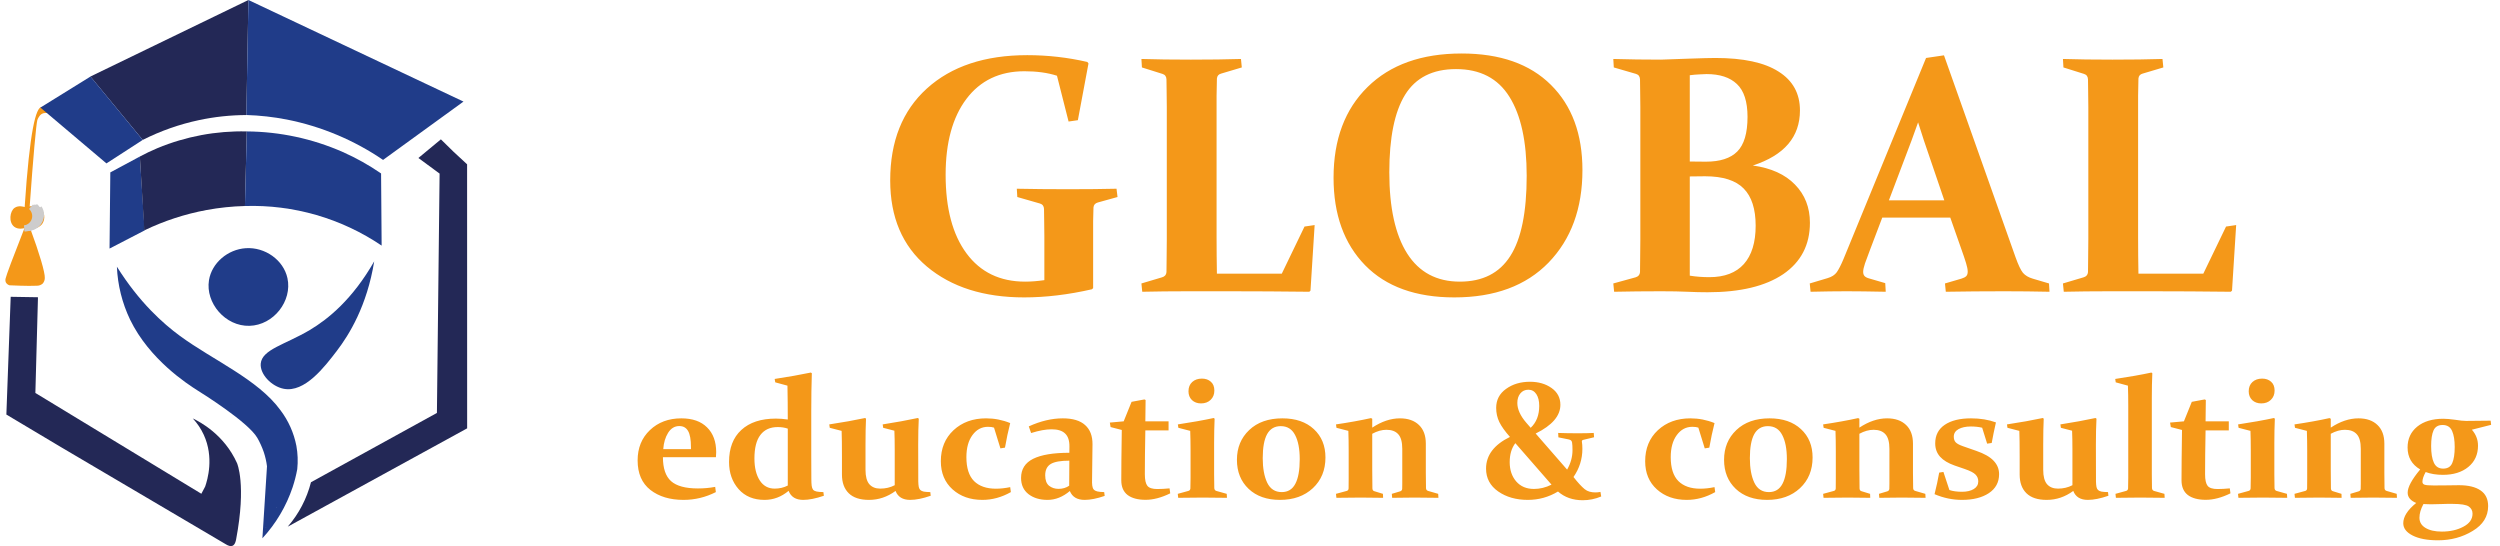 <svg width="206" height="45" viewBox="0 0 206 45" fill="none" xmlns="http://www.w3.org/2000/svg">
<path d="M21.923 43.448C21.923 43.462 21.914 43.474 21.908 43.488C21.908 43.471 21.908 43.455 21.908 43.438L21.923 43.448Z" fill="#57688E"/>
<path d="M23.419 41.927L23.386 41.91H23.375H23.39L23.419 41.927Z" fill="#213462"/>
<path d="M22.796 41.848H22.782L22.765 41.777C22.774 41.801 22.784 41.825 22.796 41.848Z" fill="#232C57"/>
<path d="M23.419 41.927L23.386 41.91H23.375H23.39L23.419 41.927Z" fill="#213462"/>
<path d="M18.238 11.473L18.237 11.474V11.473H18.238Z" fill="#232856"/>
<path d="M19.53 38.16C18.473 35.812 16.489 34.767 15.884 34.476C16.255 34.875 16.561 35.33 16.789 35.824C17.648 37.692 17.102 39.524 16.905 40.093L16.591 40.686L2.915 32.38L3.129 24.493L0.881 24.456L0.525 34.159L5.014 36.836L18.558 44.818C18.806 44.978 19.002 45.038 19.152 44.976C19.363 44.888 19.431 44.592 19.457 44.438C20.314 39.902 19.53 38.16 19.53 38.16Z" fill="#232856"/>
<path d="M21.923 43.448C21.923 43.462 21.914 43.474 21.908 43.488C21.908 43.471 21.908 43.455 21.908 43.438L21.923 43.448Z" fill="#57688E"/>
<path d="M22.76 41.78L22.777 41.851H22.791C22.779 41.828 22.769 41.804 22.76 41.78Z" fill="#1E3A6E"/>
<path d="M21.904 43.434C21.904 43.45 21.904 43.467 21.904 43.483C21.904 43.47 21.915 43.457 21.919 43.443L21.904 43.434Z" fill="#1E3A6E"/>
<path d="M24.423 36.741C24.215 35.673 23.765 34.666 23.108 33.799C21.26 31.259 17.569 29.689 14.834 27.683C13.436 26.66 11.481 24.921 9.632 21.976C9.696 23.488 10.066 24.972 10.719 26.338C12.323 29.639 15.445 31.646 16.298 32.187C16.673 32.422 20.441 34.772 21.205 36.083C21.417 36.456 21.594 36.848 21.735 37.253C21.861 37.633 21.95 38.024 22 38.422L21.622 44.354C22.74 43.142 23.59 41.708 24.114 40.145C24.275 39.659 24.402 39.163 24.494 38.66C24.561 38.02 24.537 37.374 24.423 36.741ZM21.908 43.49C21.908 43.474 21.908 43.457 21.908 43.44L21.928 43.45C21.919 43.457 21.914 43.469 21.908 43.483V43.49ZM22.777 41.857L22.76 41.786C22.769 41.809 22.779 41.832 22.791 41.855L22.777 41.857Z" fill="#203C89"/>
<path d="M22.225 42.41C22.224 42.492 22.21 42.572 22.183 42.649L22.225 42.41Z" fill="#22305C"/>
<path d="M11.915 18.987L9.026 20.482C9.047 18.389 9.068 16.297 9.09 14.205L11.524 12.898C11.603 14.13 11.682 15.362 11.761 16.594C11.797 17.168 11.834 17.742 11.871 18.317C11.884 18.505 11.896 18.695 11.908 18.884V18.934C11.912 18.954 11.913 18.97 11.915 18.987Z" fill="#203C89"/>
<path d="M11.908 18.887C11.897 18.9 11.884 18.913 11.872 18.926C11.853 18.921 11.835 18.915 11.817 18.907C11.837 18.712 11.855 18.516 11.872 18.319C11.884 18.508 11.9 18.698 11.908 18.887Z" fill="#1E3A6B"/>
<path d="M14.763 30.747C14.764 30.749 14.764 30.752 14.763 30.754L14.749 30.743L14.763 30.747Z" fill="#22315F"/>
<path d="M17.712 22.048L17.693 22.082H17.669C17.681 22.068 17.696 22.057 17.712 22.048Z" fill="#223362"/>
<path d="M14.763 30.747C14.764 30.749 14.764 30.752 14.763 30.754L14.749 30.743L14.763 30.747Z" fill="#233363"/>
<path d="M18.038 36.742C18.032 36.741 18.025 36.741 18.019 36.742H18.038Z" fill="#232856"/>
<path d="M18.038 36.742C18.032 36.741 18.025 36.741 18.019 36.742H18.038Z" fill="#232856"/>
<path d="M14.763 30.747C14.764 30.749 14.764 30.752 14.763 30.754L14.749 30.743L14.763 30.747Z" fill="#213666"/>
<path d="M19.063 33.298C19.056 33.31 19.047 33.322 19.037 33.331L19.016 33.316L19.049 33.283L19.063 33.298Z" fill="#213666"/>
<path d="M19.063 33.298C19.056 33.31 19.047 33.322 19.037 33.331L19.016 33.316L19.049 33.283L19.063 33.298Z" fill="#213769"/>
<path d="M6.065 7.301C5.832 7.382 5.612 7.499 5.414 7.647C5.318 7.72 5.229 7.826 5.027 8.01C4.245 8.727 4.125 8.805 3.952 8.842C3.689 8.899 3.533 8.814 3.429 8.818C2.958 8.839 2.451 10.747 2.032 17.061C1.955 17.035 1.534 16.901 1.207 17.123C0.807 17.394 0.688 18.325 1.183 18.692C1.506 18.934 1.94 18.817 2.021 18.794L2.004 18.835C2.004 18.843 1.933 19.014 1.93 19.023C1.098 21.13 0.521 22.669 0.459 22.956C0.432 23.063 0.442 23.175 0.486 23.276C0.551 23.388 0.656 23.471 0.781 23.508C0.877 23.508 2.288 23.586 3.042 23.544C3.217 23.546 3.386 23.483 3.517 23.368C3.629 23.242 3.691 23.08 3.692 22.911C3.718 22.461 3.25 20.879 2.483 18.805C2.664 18.844 2.852 18.832 3.026 18.771C3.2 18.71 3.354 18.603 3.471 18.46C3.616 18.254 3.678 18.001 3.643 17.751C3.608 17.502 3.48 17.275 3.284 17.116L3.098 17.013C2.886 16.945 2.658 16.945 2.446 17.013C2.725 13.069 2.985 10.175 3.079 9.888C3.115 9.78 3.169 9.678 3.238 9.586C3.317 9.46 3.441 9.369 3.584 9.329C3.669 9.312 3.756 9.306 3.843 9.313C4.094 9.329 4.692 9.164 5.216 8.831C5.68 8.536 6.021 8.29 6.109 7.853C6.142 7.668 6.127 7.478 6.065 7.301Z" fill="#F49819"/>
<path d="M23.686 22.923C23.359 21.418 21.835 20.348 20.254 20.451C18.77 20.548 17.448 21.663 17.219 23.093C16.92 24.962 18.563 26.905 20.561 26.848C22.559 26.791 24.093 24.79 23.686 22.923Z" fill="#203C89"/>
<path d="M17.712 22.048L17.693 22.082H17.669C17.681 22.068 17.696 22.057 17.712 22.048Z" fill="#22305D"/>
<path d="M18.038 36.742C18.032 36.741 18.025 36.741 18.019 36.742H18.038Z" fill="#232856"/>
<path d="M16.395 9.898C14.786 10.24 13.228 10.788 11.76 11.53L7.451 6.305L20.469 0L20.3 9.48C18.987 9.484 17.679 9.624 16.395 9.898Z" fill="#232856"/>
<path d="M36.881 9.486L36.888 9.48C36.888 9.48 36.882 9.484 36.881 9.486Z" fill="#1E3A6E"/>
<path d="M36.879 9.486C36.879 9.486 36.879 9.486 36.879 9.479L36.873 9.485L36.879 9.486Z" fill="#1E3A6E"/>
<path d="M20.469 0L20.297 9.476C21.418 9.511 22.534 9.636 23.634 9.85C26.475 10.413 29.173 11.545 31.565 13.177L38.191 8.37L20.469 0Z" fill="#203C89"/>
<path d="M12.975 12.206C12.46 12.422 11.976 12.656 11.524 12.898C11.647 14.926 11.769 16.954 11.891 18.983C13.518 18.2 15.242 17.636 17.018 17.306C18.063 17.113 19.122 17.002 20.184 16.975L20.335 10.829C17.812 10.771 15.306 11.24 12.975 12.206Z" fill="#232856"/>
<path d="M31.401 14.293C30.406 13.607 29.349 13.015 28.245 12.525C25.752 11.427 23.06 10.85 20.336 10.829C20.285 12.878 20.234 14.927 20.183 16.976C24.187 16.85 28.129 17.992 31.447 20.238L31.401 14.293ZM29.689 18.645V18.638H29.701L29.689 18.645Z" fill="#203C89"/>
<path d="M11.76 11.529L10.182 12.552L8.77 13.464L3.33 8.864L7.458 6.306L11.76 11.529Z" fill="#203C89"/>
<path d="M2.555 17.031C2.703 17.161 2.811 17.332 2.865 17.523C2.919 17.713 2.917 17.915 2.859 18.104C2.801 18.294 2.689 18.462 2.538 18.589C2.386 18.717 2.201 18.797 2.004 18.822" stroke="#CDCCCC" stroke-width="0.5" stroke-miterlimit="10"/>
<path d="M2.718 17.016C2.88 17.152 2.996 17.335 3.049 17.54C3.102 17.745 3.09 17.961 3.015 18.159C2.939 18.356 2.804 18.526 2.628 18.643C2.452 18.761 2.244 18.82 2.032 18.814" stroke="#CDCCCC" stroke-width="0.5" stroke-miterlimit="10"/>
<path d="M2.879 16.999C3.041 17.135 3.157 17.318 3.21 17.523C3.264 17.728 3.252 17.944 3.176 18.142C3.101 18.34 2.966 18.509 2.789 18.626C2.613 18.743 2.404 18.803 2.193 18.796" stroke="#CDCCCC" stroke-width="0.5" stroke-miterlimit="10"/>
<path d="M3.209 17.147C3.671 17.806 3.154 18.766 2.354 18.756" stroke="#CDCCCC" stroke-width="0.5" stroke-miterlimit="10"/>
<path d="M38.493 35.295L23.709 43.398C24.624 42.343 25.28 41.089 25.624 39.736L36.002 34.026C36.076 27.452 36.15 20.878 36.223 14.303L34.475 13.019L36.329 11.482C36.663 11.82 37.01 12.16 37.371 12.504C37.751 12.864 38.123 13.209 38.489 13.539L38.493 35.295Z" fill="#232856"/>
<path d="M27.765 28.898C26.736 30.245 25.111 32.374 23.376 32.036C22.381 31.841 21.413 30.845 21.484 29.968C21.582 28.788 23.514 28.391 25.526 27.194C27.047 26.287 29.047 24.663 30.835 21.534C30.241 25.21 28.766 27.589 27.765 28.898Z" fill="#203C89"/>
<path d="M88.816 9.904L88.051 10.014L87.094 6.24C86.328 5.994 85.435 5.871 84.414 5.871C82.372 5.871 80.777 6.632 79.629 8.154C78.49 9.667 77.92 11.75 77.92 14.402C77.92 17.173 78.494 19.333 79.643 20.883C80.791 22.432 82.4 23.207 84.469 23.207C84.961 23.207 85.49 23.166 86.055 23.084V19.488C86.055 19.033 86.05 18.618 86.041 18.244C86.041 17.87 86.037 17.529 86.027 17.219C86.018 16.982 85.904 16.831 85.686 16.768L83.826 16.234L83.785 15.551C85.079 15.578 86.483 15.592 87.996 15.592C89.555 15.592 90.89 15.578 92.002 15.551L92.084 16.234L90.457 16.686C90.238 16.749 90.12 16.886 90.102 17.096C90.092 17.46 90.083 17.834 90.074 18.217C90.074 18.59 90.074 18.996 90.074 19.434V23.74L89.978 23.836C88.019 24.283 86.155 24.506 84.387 24.506C81.069 24.506 78.398 23.658 76.375 21.963C74.361 20.268 73.353 17.902 73.353 14.867C73.353 11.641 74.361 9.116 76.375 7.293C78.398 5.461 81.156 4.545 84.647 4.545C86.324 4.545 87.973 4.732 89.596 5.105L89.691 5.229L88.816 9.904ZM100.246 8.756V19.57C100.246 20.573 100.255 21.566 100.273 22.551H105.619L107.492 18.668L108.326 18.545L107.984 23.945L107.889 24.041C105.637 24.014 103.436 24 101.285 24H97.894C96.537 24 95.279 24.014 94.121 24.041L94.053 23.357L95.748 22.852C95.976 22.788 96.099 22.646 96.117 22.428C96.126 22.063 96.131 21.658 96.131 21.211C96.14 20.755 96.144 20.254 96.144 19.707V8.811C96.144 8.355 96.14 7.94 96.131 7.566C96.131 7.193 96.126 6.851 96.117 6.541C96.108 6.304 95.999 6.154 95.789 6.09L94.094 5.557L94.053 4.859C95.228 4.896 96.587 4.914 98.127 4.914C99.713 4.914 101.089 4.896 102.256 4.859L102.324 5.557L100.629 6.062C100.41 6.117 100.292 6.254 100.273 6.473C100.264 6.801 100.255 7.27 100.246 7.881C100.246 8.482 100.246 8.774 100.246 8.756ZM114.479 14.197C114.479 17.114 114.971 19.347 115.955 20.896C116.939 22.437 118.384 23.207 120.289 23.207C122.167 23.207 123.552 22.505 124.445 21.102C125.348 19.698 125.799 17.492 125.799 14.484C125.799 11.659 125.325 9.49 124.377 7.977C123.429 6.454 121.962 5.693 119.975 5.693C118.051 5.693 116.652 6.4 115.777 7.812C114.911 9.216 114.479 11.344 114.479 14.197ZM130.393 14.02C130.393 17.173 129.463 19.712 127.604 21.635C125.744 23.549 123.156 24.506 119.838 24.506C116.666 24.506 114.214 23.622 112.482 21.854C110.751 20.076 109.885 17.674 109.885 14.648C109.885 11.495 110.819 9.002 112.688 7.17C114.556 5.329 117.14 4.408 120.439 4.408C123.611 4.408 126.063 5.27 127.795 6.992C129.527 8.706 130.393 11.048 130.393 14.02ZM132.936 4.859C134.212 4.896 135.524 4.914 136.873 4.914C137.365 4.896 138.135 4.868 139.184 4.832C140.232 4.796 140.952 4.777 141.344 4.777C143.65 4.777 145.386 5.151 146.553 5.898C147.729 6.637 148.316 7.703 148.316 9.098C148.316 11.285 147.022 12.798 144.434 13.637C145.938 13.846 147.095 14.37 147.906 15.209C148.727 16.047 149.137 17.096 149.137 18.354C149.137 20.176 148.403 21.589 146.936 22.592C145.468 23.585 143.39 24.082 140.701 24.082C140.173 24.082 139.617 24.068 139.033 24.041C138.459 24.014 137.739 24 136.873 24C135.542 24 134.253 24.014 133.004 24.041L132.936 23.357L134.768 22.852C134.995 22.788 135.118 22.646 135.137 22.428C135.146 22.063 135.15 21.658 135.15 21.211C135.16 20.755 135.164 20.254 135.164 19.707V8.811C135.164 8.355 135.16 7.94 135.15 7.566C135.15 7.193 135.146 6.851 135.137 6.541C135.128 6.304 135.018 6.154 134.809 6.09L132.977 5.557L132.936 4.859ZM139.238 14.539V22.715C139.749 22.797 140.286 22.838 140.852 22.838C142.1 22.838 143.048 22.478 143.695 21.758C144.342 21.029 144.666 19.976 144.666 18.6C144.666 17.223 144.338 16.203 143.682 15.537C143.025 14.863 141.964 14.525 140.496 14.525C140.068 14.525 139.648 14.53 139.238 14.539ZM139.238 13.309C139.703 13.318 140.145 13.322 140.564 13.322C141.731 13.322 142.592 13.044 143.148 12.488C143.714 11.923 143.996 10.971 143.996 9.631C143.996 8.373 143.704 7.471 143.121 6.924C142.547 6.377 141.713 6.104 140.619 6.104C140.446 6.104 140.241 6.113 140.004 6.131C139.776 6.14 139.521 6.163 139.238 6.199V13.309ZM155.098 17.93L154.127 20.486C153.936 20.988 153.785 21.393 153.676 21.703C153.576 22.004 153.525 22.236 153.525 22.4C153.525 22.555 153.566 22.674 153.648 22.756C153.73 22.838 153.858 22.902 154.031 22.947L155.344 23.33L155.385 24.041C154.063 24.014 152.988 24 152.158 24C151.292 24 150.303 24.014 149.191 24.041L149.123 23.357L150.586 22.92C150.932 22.82 151.188 22.656 151.352 22.428C151.516 22.191 151.698 21.835 151.898 21.361L158.707 4.777L160.184 4.559L166.076 21.184C166.304 21.822 166.509 22.255 166.691 22.482C166.883 22.701 167.152 22.861 167.498 22.961L168.838 23.357L168.879 24.041C167.648 24.014 166.409 24 165.16 24C163.51 24 161.902 24.014 160.334 24.041L160.266 23.357L161.619 22.961C161.801 22.906 161.934 22.838 162.016 22.756C162.098 22.674 162.139 22.551 162.139 22.387C162.139 22.204 162.093 21.967 162.002 21.676C161.911 21.375 161.779 20.983 161.605 20.5L160.703 17.93H155.098ZM158.051 10.082C157.887 10.556 157.709 11.048 157.518 11.559L155.645 16.508H160.211L158.529 11.572C158.356 11.053 158.197 10.556 158.051 10.082ZM176.18 8.756V19.57C176.18 20.573 176.189 21.566 176.207 22.551H181.553L183.426 18.668L184.26 18.545L183.918 23.945L183.822 24.041C181.571 24.014 179.37 24 177.219 24H173.828C172.47 24 171.212 24.014 170.055 24.041L169.986 23.357L171.682 22.852C171.91 22.788 172.033 22.646 172.051 22.428C172.06 22.063 172.064 21.658 172.064 21.211C172.074 20.755 172.078 20.254 172.078 19.707V8.811C172.078 8.355 172.074 7.94 172.064 7.566C172.064 7.193 172.06 6.851 172.051 6.541C172.042 6.304 171.932 6.154 171.723 6.09L170.027 5.557L169.986 4.859C171.162 4.896 172.52 4.914 174.061 4.914C175.646 4.914 177.023 4.896 178.189 4.859L178.258 5.557L176.562 6.062C176.344 6.117 176.225 6.254 176.207 6.473C176.198 6.801 176.189 7.27 176.18 7.881C176.18 8.482 176.18 8.774 176.18 8.756Z" fill="#F49819"/>
<path d="M58.986 40.549C58.143 40.977 57.255 41.191 56.32 41.191C55.208 41.191 54.299 40.918 53.593 40.371C52.891 39.82 52.54 39.008 52.54 37.938C52.54 36.917 52.877 36.085 53.552 35.442C54.231 34.795 55.094 34.472 56.143 34.472C57.059 34.472 57.765 34.72 58.262 35.217C58.763 35.709 59.014 36.39 59.014 37.261C59.014 37.393 59.007 37.53 58.993 37.671H54.625C54.625 38.587 54.848 39.245 55.295 39.647C55.746 40.047 56.484 40.248 57.51 40.248C58.007 40.248 58.48 40.205 58.932 40.118L58.986 40.549ZM56.935 37.008V36.844C56.935 36.224 56.856 35.78 56.696 35.511C56.541 35.242 56.302 35.107 55.978 35.107C55.591 35.107 55.281 35.294 55.049 35.668C54.821 36.037 54.689 36.484 54.652 37.008H56.935ZM64.913 35.319C64.667 35.233 64.391 35.19 64.086 35.19C63.462 35.19 62.985 35.406 62.657 35.839C62.329 36.267 62.165 36.914 62.165 37.78C62.165 38.532 62.311 39.134 62.602 39.585C62.894 40.036 63.304 40.262 63.833 40.262C64.225 40.262 64.585 40.177 64.913 40.009V35.319ZM63.833 31.225C64.945 31.056 65.939 30.881 66.814 30.698L66.895 30.753C66.864 31.728 66.848 32.776 66.848 33.898V37.616C66.848 38.213 66.85 38.828 66.855 39.462C66.855 39.694 66.864 39.881 66.882 40.023C66.9 40.164 66.939 40.273 66.998 40.351C67.062 40.423 67.158 40.474 67.285 40.501C67.413 40.528 67.6 40.544 67.846 40.549L67.887 40.85C67.221 41.078 66.654 41.191 66.185 41.191C65.574 41.191 65.173 40.943 64.981 40.446C64.384 40.943 63.724 41.191 62.999 41.191C62.097 41.191 61.383 40.895 60.859 40.303C60.335 39.706 60.073 38.961 60.073 38.067C60.073 36.928 60.41 36.048 61.085 35.429C61.764 34.804 62.712 34.492 63.929 34.492C64.23 34.492 64.558 34.517 64.913 34.567C64.913 33.606 64.904 32.676 64.886 31.778L63.881 31.505L63.833 31.225ZM73.793 40.453C73.123 40.945 72.394 41.191 71.606 41.191C70.867 41.191 70.311 41.009 69.938 40.645C69.564 40.28 69.377 39.767 69.377 39.106V37.657C69.377 36.682 69.368 35.964 69.35 35.504L68.372 35.251L68.331 34.971C69.448 34.802 70.432 34.627 71.284 34.444L71.359 34.499C71.332 35.069 71.318 35.773 71.318 36.611V38.717C71.318 39.259 71.423 39.653 71.633 39.899C71.847 40.141 72.148 40.262 72.535 40.262C72.968 40.262 73.365 40.168 73.725 39.981V37.069C73.725 36.431 73.716 35.905 73.697 35.49L72.774 35.251L72.733 34.971C73.814 34.802 74.777 34.627 75.625 34.444L75.707 34.499C75.675 35.082 75.659 35.8 75.659 36.652C75.659 38.307 75.662 39.316 75.666 39.681C75.671 39.863 75.684 40.011 75.707 40.125C75.73 40.234 75.773 40.319 75.837 40.378C75.901 40.437 75.994 40.48 76.117 40.508C76.245 40.531 76.425 40.544 76.657 40.549L76.691 40.85C76.035 41.078 75.47 41.191 74.996 41.191C74.385 41.191 73.984 40.945 73.793 40.453ZM83.295 40.549C82.538 40.977 81.757 41.191 80.95 41.191C79.952 41.191 79.132 40.902 78.489 40.323C77.847 39.745 77.525 38.972 77.525 38.006C77.525 36.953 77.874 36.101 78.571 35.449C79.273 34.797 80.166 34.472 81.251 34.472C81.939 34.472 82.602 34.602 83.24 34.861C83.076 35.504 82.933 36.178 82.81 36.885L82.434 36.946L81.907 35.237C81.784 35.192 81.618 35.169 81.408 35.169C80.889 35.169 80.463 35.397 80.13 35.852C79.797 36.304 79.631 36.91 79.631 37.671C79.631 38.56 79.841 39.216 80.26 39.64C80.684 40.059 81.285 40.269 82.064 40.269C82.438 40.269 82.83 40.225 83.24 40.139L83.295 40.549ZM88.114 37.958C87.399 37.958 86.888 38.049 86.583 38.231C86.278 38.414 86.125 38.726 86.125 39.168C86.125 39.569 86.232 39.856 86.446 40.029C86.665 40.198 86.922 40.282 87.219 40.282C87.556 40.282 87.85 40.196 88.101 40.023L88.114 37.958ZM84.772 35.135C85.742 34.693 86.676 34.472 87.574 34.472C88.394 34.472 89.007 34.656 89.413 35.025C89.823 35.39 90.026 35.916 90.022 36.605L89.987 39.448C89.978 39.681 89.983 39.867 90.001 40.009C90.019 40.15 90.06 40.259 90.124 40.337C90.192 40.41 90.29 40.462 90.418 40.494C90.55 40.526 90.739 40.544 90.985 40.549L91.026 40.863C90.388 41.082 89.839 41.191 89.379 41.191C88.759 41.191 88.351 40.948 88.155 40.46C87.576 40.948 86.963 41.191 86.316 41.191C85.683 41.191 85.161 41.034 84.751 40.72C84.341 40.401 84.136 39.954 84.136 39.38C84.136 38.664 84.466 38.14 85.127 37.808C85.792 37.475 86.788 37.309 88.114 37.309L88.121 36.796C88.126 36.308 88.007 35.95 87.766 35.723C87.529 35.49 87.157 35.374 86.651 35.374C86.182 35.374 85.619 35.477 84.963 35.682L84.772 35.135ZM94.376 35.463C94.349 36.885 94.335 38.09 94.335 39.079C94.335 39.539 94.406 39.858 94.547 40.036C94.688 40.209 94.959 40.296 95.36 40.296C95.67 40.296 96.007 40.278 96.372 40.241L96.427 40.651C95.702 41.007 95.025 41.185 94.397 41.185C93.758 41.185 93.264 41.052 92.913 40.788C92.567 40.519 92.394 40.116 92.394 39.578C92.394 38.63 92.407 37.247 92.435 35.429L91.512 35.19L91.45 34.82L92.592 34.718L93.241 33.111C93.629 33.043 93.982 32.977 94.301 32.913L94.397 32.961C94.383 33.512 94.376 34.098 94.376 34.718H96.29V35.463H94.376ZM100.063 32.182C100.063 32.496 99.961 32.751 99.756 32.947C99.555 33.143 99.291 33.241 98.963 33.241C98.662 33.241 98.414 33.15 98.218 32.968C98.026 32.781 97.931 32.539 97.931 32.243C97.931 31.92 98.033 31.664 98.238 31.477C98.443 31.291 98.71 31.197 99.038 31.197C99.339 31.197 99.585 31.284 99.776 31.457C99.968 31.626 100.063 31.867 100.063 32.182ZM97.056 34.971C98.177 34.802 99.161 34.627 100.009 34.444L100.084 34.499C100.057 35.128 100.043 35.798 100.043 36.509V39.086C100.043 39.628 100.048 40.007 100.057 40.221C100.066 40.344 100.123 40.421 100.228 40.453L101.082 40.692L101.103 41.02C100.428 41.007 99.758 41 99.093 41C98.414 41 97.744 41.007 97.083 41.02L97.049 40.692L97.917 40.453C98.022 40.426 98.079 40.357 98.088 40.248C98.097 40.07 98.102 39.772 98.102 39.352V37.151C98.102 36.554 98.092 36.005 98.074 35.504L97.097 35.251L97.056 34.971ZM104.049 37.753C104.049 38.582 104.172 39.257 104.418 39.776C104.669 40.291 105.067 40.549 105.614 40.549C106.125 40.549 106.498 40.321 106.735 39.865C106.977 39.41 107.098 38.733 107.098 37.835C107.098 36.992 106.97 36.329 106.715 35.846C106.464 35.358 106.07 35.114 105.532 35.114C105.031 35.114 104.657 35.333 104.411 35.77C104.17 36.208 104.049 36.869 104.049 37.753ZM109.217 37.698C109.217 38.737 108.87 39.58 108.178 40.227C107.485 40.87 106.583 41.191 105.471 41.191C104.391 41.191 103.529 40.888 102.887 40.282C102.244 39.672 101.923 38.874 101.923 37.89C101.923 36.892 102.26 36.074 102.935 35.435C103.609 34.793 104.521 34.472 105.669 34.472C106.758 34.472 107.622 34.768 108.26 35.36C108.898 35.948 109.217 36.727 109.217 37.698ZM110.085 34.971C111.138 34.816 112.099 34.643 112.97 34.451L113.072 34.506V35.237C113.842 34.727 114.604 34.472 115.355 34.472C116.021 34.472 116.543 34.654 116.921 35.019C117.299 35.379 117.488 35.891 117.488 36.557V38.956C117.488 39.526 117.493 39.947 117.502 40.221C117.507 40.344 117.566 40.421 117.68 40.453L118.507 40.692L118.527 41.02C117.876 41.007 117.219 41 116.559 41C115.875 41 115.26 41.007 114.713 41.02L114.686 40.692L115.369 40.487C115.474 40.455 115.531 40.387 115.54 40.282C115.545 40.214 115.547 40.07 115.547 39.852V36.987C115.547 36.427 115.438 36.026 115.219 35.784C115 35.538 114.674 35.415 114.241 35.415C113.863 35.415 113.473 35.524 113.072 35.743V38.683C113.072 39.252 113.077 39.774 113.086 40.248C113.09 40.371 113.143 40.446 113.243 40.474L113.954 40.692L113.968 41.02C113.403 41.007 112.787 41 112.122 41C111.443 41 110.775 41.007 110.119 41.02L110.085 40.692L110.967 40.453C111.067 40.426 111.119 40.357 111.124 40.248C111.129 39.956 111.131 39.676 111.131 39.407V37.158C111.131 36.561 111.122 36.01 111.104 35.504L110.126 35.251L110.085 34.971ZM128.392 35.675C128.651 35.684 128.911 35.691 129.171 35.695C129.435 35.7 129.722 35.702 130.032 35.702C130.297 35.702 130.531 35.7 130.736 35.695C130.946 35.691 131.142 35.684 131.324 35.675L131.352 36.03L130.47 36.242C130.374 36.265 130.333 36.317 130.347 36.399C130.374 36.554 130.388 36.75 130.388 36.987C130.388 37.826 130.144 38.598 129.656 39.305C130.007 39.756 130.312 40.089 130.572 40.303C130.695 40.403 130.832 40.474 130.982 40.515C131.137 40.556 131.297 40.576 131.461 40.576C131.589 40.576 131.728 40.562 131.878 40.535L131.939 40.911C131.447 41.116 130.939 41.219 130.415 41.219C129.604 41.219 128.925 40.98 128.378 40.501C127.617 40.961 126.787 41.191 125.89 41.191C124.928 41.191 124.115 40.959 123.449 40.494C122.784 40.029 122.451 39.403 122.451 38.614C122.451 37.516 123.107 36.645 124.42 36.003C124.014 35.547 123.723 35.139 123.545 34.779C123.372 34.419 123.285 34.03 123.285 33.61C123.285 32.954 123.556 32.432 124.099 32.045C124.641 31.653 125.297 31.457 126.067 31.457C126.769 31.457 127.362 31.628 127.845 31.97C128.332 32.312 128.576 32.774 128.576 33.357C128.576 34.264 127.897 35.053 126.539 35.723L129.13 38.696C129.426 38.177 129.574 37.644 129.574 37.097C129.574 36.819 129.563 36.611 129.54 36.475C129.526 36.388 129.497 36.327 129.451 36.29C129.41 36.254 129.346 36.226 129.26 36.208L128.412 36.037L128.392 35.675ZM124.864 36.516C124.554 36.921 124.399 37.443 124.399 38.081C124.399 38.724 124.577 39.252 124.933 39.667C125.293 40.082 125.78 40.289 126.396 40.289C126.892 40.289 127.375 40.171 127.845 39.934L124.864 36.516ZM126.129 35.251C126.598 34.809 126.833 34.207 126.833 33.446C126.833 33.041 126.753 32.717 126.594 32.476C126.434 32.234 126.215 32.113 125.938 32.113C125.66 32.113 125.438 32.216 125.274 32.421C125.11 32.621 125.028 32.881 125.028 33.2C125.028 33.72 125.274 34.264 125.767 34.834L126.129 35.251ZM141.332 40.549C140.576 40.977 139.794 41.191 138.987 41.191C137.989 41.191 137.169 40.902 136.526 40.323C135.884 39.745 135.562 38.972 135.562 38.006C135.562 36.953 135.911 36.101 136.608 35.449C137.31 34.797 138.203 34.472 139.288 34.472C139.976 34.472 140.639 34.602 141.277 34.861C141.113 35.504 140.97 36.178 140.847 36.885L140.471 36.946L139.944 35.237C139.821 35.192 139.655 35.169 139.445 35.169C138.926 35.169 138.5 35.397 138.167 35.852C137.834 36.304 137.668 36.91 137.668 37.671C137.668 38.56 137.878 39.216 138.297 39.64C138.721 40.059 139.322 40.269 140.102 40.269C140.475 40.269 140.867 40.225 141.277 40.139L141.332 40.549ZM144.189 37.753C144.189 38.582 144.312 39.257 144.559 39.776C144.809 40.291 145.208 40.549 145.755 40.549C146.265 40.549 146.639 40.321 146.876 39.865C147.118 39.41 147.238 38.733 147.238 37.835C147.238 36.992 147.111 36.329 146.855 35.846C146.605 35.358 146.211 35.114 145.673 35.114C145.172 35.114 144.798 35.333 144.552 35.77C144.31 36.208 144.189 36.869 144.189 37.753ZM149.357 37.698C149.357 38.737 149.011 39.58 148.318 40.227C147.626 40.87 146.723 41.191 145.611 41.191C144.531 41.191 143.67 40.888 143.027 40.282C142.385 39.672 142.063 38.874 142.063 37.89C142.063 36.892 142.401 36.074 143.075 35.435C143.75 34.793 144.661 34.472 145.81 34.472C146.899 34.472 147.762 34.768 148.4 35.36C149.038 35.948 149.357 36.727 149.357 37.698ZM150.226 34.971C151.278 34.816 152.24 34.643 153.11 34.451L153.213 34.506V35.237C153.983 34.727 154.744 34.472 155.496 34.472C156.161 34.472 156.683 34.654 157.062 35.019C157.44 35.379 157.629 35.891 157.629 36.557V38.956C157.629 39.526 157.633 39.947 157.643 40.221C157.647 40.344 157.706 40.421 157.82 40.453L158.647 40.692L158.668 41.02C158.016 41.007 157.36 41 156.699 41C156.016 41 155.4 41.007 154.854 41.02L154.826 40.692L155.51 40.487C155.615 40.455 155.672 40.387 155.681 40.282C155.685 40.214 155.688 40.07 155.688 39.852V36.987C155.688 36.427 155.578 36.026 155.359 35.784C155.141 35.538 154.815 35.415 154.382 35.415C154.004 35.415 153.614 35.524 153.213 35.743V38.683C153.213 39.252 153.217 39.774 153.227 40.248C153.231 40.371 153.284 40.446 153.384 40.474L154.095 40.692L154.108 41.02C153.543 41.007 152.928 41 152.263 41C151.584 41 150.916 41.007 150.26 41.02L150.226 40.692L151.107 40.453C151.208 40.426 151.26 40.357 151.265 40.248C151.269 39.956 151.271 39.676 151.271 39.407V37.158C151.271 36.561 151.262 36.01 151.244 35.504L150.267 35.251L150.226 34.971ZM163.33 35.244C163.043 35.176 162.733 35.142 162.4 35.142C161.986 35.142 161.646 35.215 161.382 35.36C161.122 35.506 160.992 35.714 160.992 35.982C160.992 36.188 161.049 36.347 161.163 36.461C161.277 36.57 161.473 36.673 161.751 36.769L162.845 37.151C163.496 37.375 163.973 37.646 164.273 37.965C164.574 38.279 164.725 38.648 164.725 39.072C164.725 39.742 164.442 40.264 163.877 40.638C163.316 41.007 162.578 41.191 161.662 41.191C160.896 41.191 160.145 41.034 159.406 40.72C159.561 40.109 159.689 39.517 159.789 38.942L160.138 38.888L160.63 40.378C160.908 40.474 161.257 40.522 161.676 40.522C162.072 40.522 162.394 40.446 162.64 40.296C162.886 40.145 163.009 39.936 163.009 39.667C163.009 39.444 162.934 39.257 162.783 39.106C162.637 38.952 162.343 38.799 161.901 38.648L161.067 38.361C160.534 38.175 160.133 37.933 159.864 37.637C159.595 37.336 159.461 36.969 159.461 36.536C159.461 35.871 159.723 35.36 160.247 35.005C160.771 34.649 161.493 34.472 162.414 34.472C163.171 34.472 163.854 34.583 164.465 34.807C164.328 35.404 164.212 35.969 164.116 36.502L163.74 36.557L163.33 35.244ZM170.836 40.453C170.166 40.945 169.437 41.191 168.648 41.191C167.91 41.191 167.354 41.009 166.98 40.645C166.607 40.28 166.42 39.767 166.42 39.106V37.657C166.42 36.682 166.411 35.964 166.393 35.504L165.415 35.251L165.374 34.971C166.491 34.802 167.475 34.627 168.327 34.444L168.402 34.499C168.375 35.069 168.361 35.773 168.361 36.611V38.717C168.361 39.259 168.466 39.653 168.676 39.899C168.89 40.141 169.191 40.262 169.578 40.262C170.011 40.262 170.408 40.168 170.768 39.981V37.069C170.768 36.431 170.758 35.905 170.74 35.49L169.817 35.251L169.776 34.971C170.856 34.802 171.82 34.627 172.668 34.444L172.75 34.499C172.718 35.082 172.702 35.8 172.702 36.652C172.702 38.307 172.704 39.316 172.709 39.681C172.714 39.863 172.727 40.011 172.75 40.125C172.773 40.234 172.816 40.319 172.88 40.378C172.944 40.437 173.037 40.48 173.16 40.508C173.288 40.531 173.468 40.544 173.7 40.549L173.734 40.85C173.078 41.078 172.513 41.191 172.039 41.191C171.428 41.191 171.027 40.945 170.836 40.453ZM174.295 31.225C175.434 31.056 176.428 30.881 177.275 30.698L177.351 30.753C177.323 31.382 177.31 32.052 177.31 32.763V39.086C177.31 39.628 177.314 40.007 177.323 40.221C177.332 40.344 177.389 40.421 177.494 40.453L178.349 40.692L178.369 41.02C177.695 41.007 177.025 41 176.359 41C175.68 41 175.01 41.007 174.35 41.02L174.315 40.692L175.184 40.453C175.288 40.426 175.345 40.357 175.354 40.248C175.364 40.07 175.368 39.772 175.368 39.352V33.426C175.368 32.829 175.359 32.28 175.341 31.778L174.336 31.505L174.295 31.225ZM181.739 35.463C181.712 36.885 181.698 38.09 181.698 39.079C181.698 39.539 181.769 39.858 181.91 40.036C182.051 40.209 182.323 40.296 182.724 40.296C183.034 40.296 183.371 40.278 183.735 40.241L183.79 40.651C183.065 41.007 182.389 41.185 181.76 41.185C181.122 41.185 180.627 41.052 180.276 40.788C179.93 40.519 179.757 40.116 179.757 39.578C179.757 38.63 179.771 37.247 179.798 35.429L178.875 35.19L178.813 34.82L179.955 34.718L180.604 33.111C180.992 33.043 181.345 32.977 181.664 32.913L181.76 32.961C181.746 33.512 181.739 34.098 181.739 34.718H183.653V35.463H181.739ZM187.427 32.182C187.427 32.496 187.324 32.751 187.119 32.947C186.919 33.143 186.654 33.241 186.326 33.241C186.025 33.241 185.777 33.15 185.581 32.968C185.39 32.781 185.294 32.539 185.294 32.243C185.294 31.92 185.396 31.664 185.602 31.477C185.807 31.291 186.073 31.197 186.401 31.197C186.702 31.197 186.948 31.284 187.14 31.457C187.331 31.626 187.427 31.867 187.427 32.182ZM184.419 34.971C185.54 34.802 186.524 34.627 187.372 34.444L187.447 34.499C187.42 35.128 187.406 35.798 187.406 36.509V39.086C187.406 39.628 187.411 40.007 187.42 40.221C187.429 40.344 187.486 40.421 187.591 40.453L188.445 40.692L188.466 41.02C187.791 41.007 187.121 41 186.456 41C185.777 41 185.107 41.007 184.446 41.02L184.412 40.692L185.28 40.453C185.385 40.426 185.442 40.357 185.451 40.248C185.46 40.07 185.465 39.772 185.465 39.352V37.151C185.465 36.554 185.456 36.005 185.438 35.504L184.46 35.251L184.419 34.971ZM189.067 34.971C190.12 34.816 191.082 34.643 191.952 34.451L192.055 34.506V35.237C192.825 34.727 193.586 34.472 194.338 34.472C195.003 34.472 195.525 34.654 195.903 35.019C196.282 35.379 196.471 35.891 196.471 36.557V38.956C196.471 39.526 196.475 39.947 196.484 40.221C196.489 40.344 196.548 40.421 196.662 40.453L197.489 40.692L197.51 41.02C196.858 41.007 196.202 41 195.541 41C194.857 41 194.242 41.007 193.695 41.02L193.668 40.692L194.352 40.487C194.456 40.455 194.513 40.387 194.522 40.282C194.527 40.214 194.529 40.07 194.529 39.852V36.987C194.529 36.427 194.42 36.026 194.201 35.784C193.982 35.538 193.657 35.415 193.224 35.415C192.845 35.415 192.456 35.524 192.055 35.743V38.683C192.055 39.252 192.059 39.774 192.068 40.248C192.073 40.371 192.125 40.446 192.226 40.474L192.937 40.692L192.95 41.02C192.385 41.007 191.77 41 191.104 41C190.425 41 189.758 41.007 189.102 41.02L189.067 40.692L189.949 40.453C190.049 40.426 190.102 40.357 190.106 40.248C190.111 39.956 190.113 39.676 190.113 39.407V37.158C190.113 36.561 190.104 36.01 190.086 35.504L189.108 35.251L189.067 34.971ZM205.269 35.005L203.683 35.408C204.02 35.796 204.188 36.233 204.188 36.721C204.188 37.454 203.922 38.04 203.389 38.477C202.86 38.91 202.163 39.127 201.297 39.127C200.759 39.127 200.285 39.05 199.875 38.895C199.697 39.218 199.608 39.487 199.608 39.701C199.608 39.82 199.668 39.899 199.786 39.94C199.909 39.981 200.16 40.002 200.538 40.002C200.812 40.002 201.146 40 201.543 39.995C201.939 39.986 202.299 39.981 202.623 39.981C203.393 39.981 203.986 40.125 204.4 40.412C204.815 40.695 205.022 41.125 205.022 41.704C205.022 42.556 204.599 43.238 203.751 43.748C202.908 44.263 201.953 44.52 200.887 44.52C200.007 44.52 199.31 44.388 198.795 44.124C198.285 43.864 198.029 43.527 198.029 43.112C198.029 42.575 198.385 42.019 199.096 41.444C198.626 41.253 198.392 40.97 198.392 40.597C198.392 40.145 198.736 39.508 199.424 38.683C198.731 38.277 198.385 37.673 198.385 36.871C198.385 36.16 198.649 35.588 199.178 35.155C199.711 34.722 200.429 34.506 201.331 34.506C201.568 34.506 201.889 34.533 202.295 34.588C202.687 34.652 202.99 34.684 203.204 34.684C203.951 34.684 204.626 34.677 205.228 34.663L205.269 35.005ZM199.69 41.533C199.472 41.939 199.362 42.315 199.362 42.661C199.362 43.017 199.526 43.295 199.854 43.495C200.187 43.7 200.638 43.803 201.208 43.803C201.892 43.803 202.484 43.668 202.985 43.399C203.487 43.135 203.737 42.777 203.737 42.326C203.737 42.08 203.635 41.884 203.43 41.738C203.225 41.592 202.773 41.52 202.076 41.52C201.803 41.515 201.507 41.52 201.188 41.533C200.868 41.547 200.572 41.554 200.299 41.554C200.103 41.554 199.9 41.547 199.69 41.533ZM200.326 36.755C200.326 37.347 200.401 37.805 200.552 38.129C200.702 38.453 200.957 38.614 201.317 38.614C201.682 38.614 201.93 38.464 202.062 38.163C202.199 37.858 202.268 37.413 202.268 36.83C202.268 36.27 202.195 35.828 202.049 35.504C201.903 35.18 201.643 35.019 201.27 35.019C200.905 35.019 200.657 35.167 200.524 35.463C200.392 35.759 200.326 36.19 200.326 36.755Z" fill="#F49819"/>
</svg>
